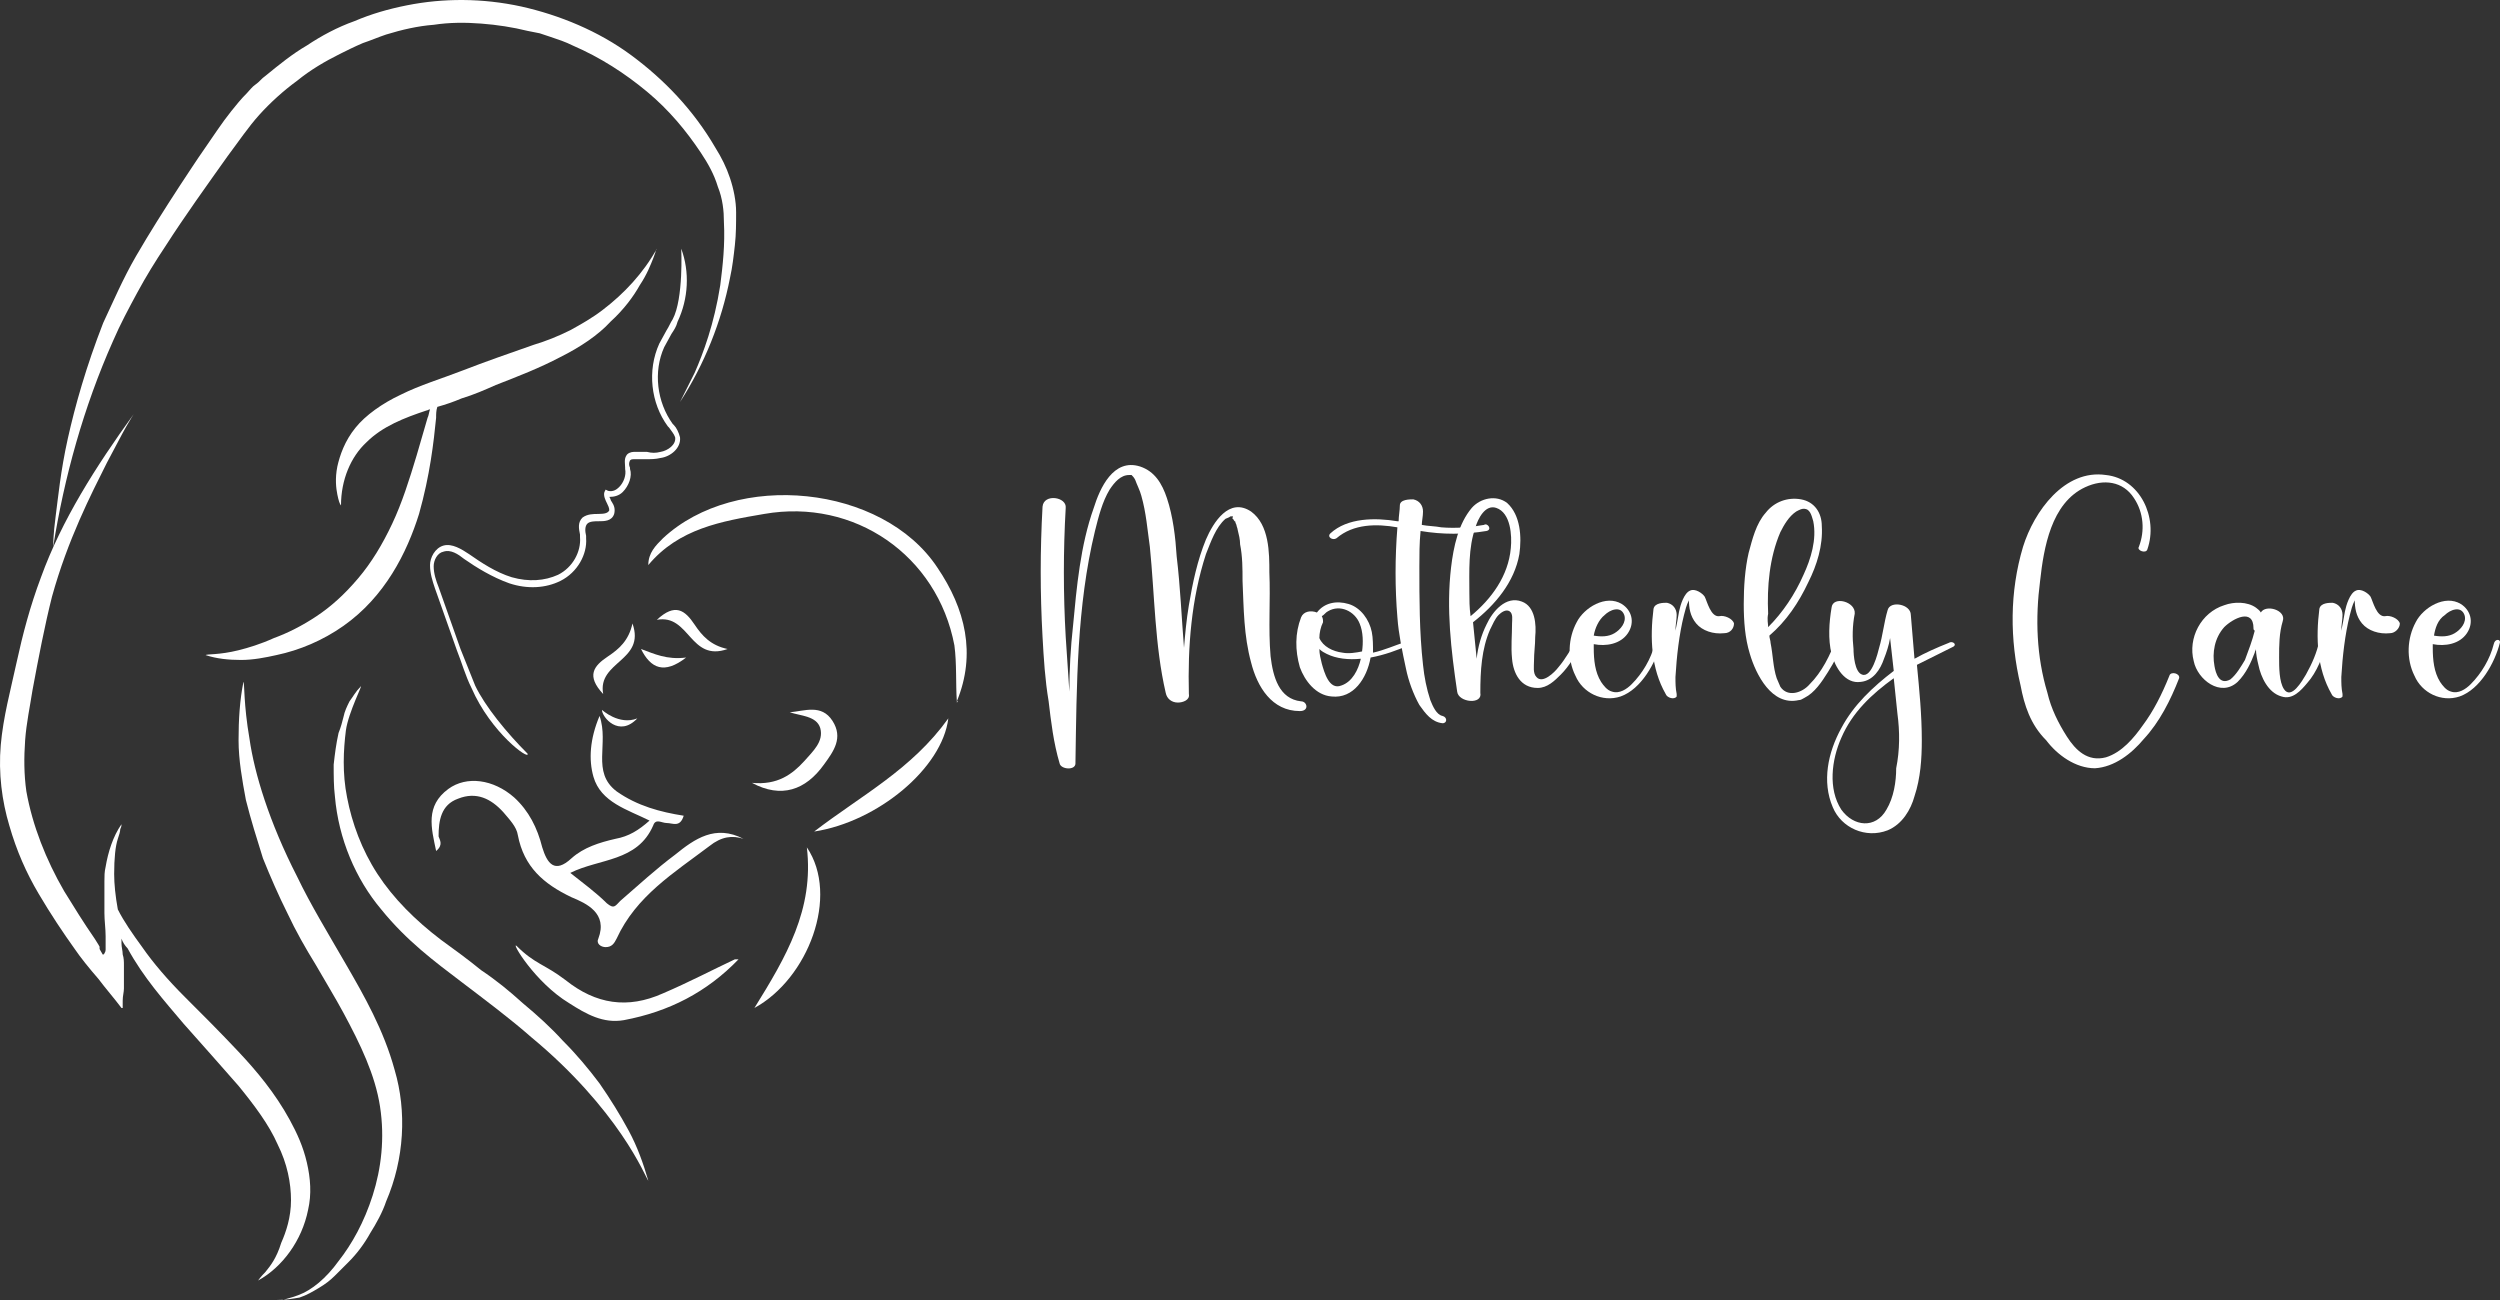 <svg width="200" height="104" viewBox="0 0 200 104" fill="none" xmlns="http://www.w3.org/2000/svg">
<rect x="0" y="0" width="200" height="104" fill="#333333" stroke="none"/>
<path d="M34.987 32.55C35.67 32.355 36.255 32.161 36.938 31.869C37.914 31.576 38.792 31.187 39.67 30.798C41.426 30.116 43.182 29.435 44.84 28.559C46.401 27.78 47.865 26.807 48.84 25.736C49.914 24.762 50.694 23.692 51.182 22.816C51.767 21.939 52.06 21.161 52.255 20.674C52.353 20.382 52.45 20.187 52.45 20.09C52.45 19.993 52.548 19.895 52.548 19.895C51.475 21.842 49.914 23.497 48.255 24.762C47.377 25.444 46.499 25.931 45.621 26.417C44.645 26.904 43.67 27.293 42.694 27.585C40.743 28.267 38.792 28.948 37.036 29.63C35.279 30.311 33.621 30.798 32.06 31.576C30.597 32.258 29.231 33.231 28.45 34.205C27.572 35.276 27.182 36.444 26.987 37.32C26.792 38.293 26.889 39.072 26.987 39.559C27.084 40.045 27.182 40.337 27.28 40.435C27.28 38.391 28.06 36.541 29.328 35.373C30.597 34.107 32.353 33.426 34.109 32.842C34.206 32.842 34.304 32.745 34.401 32.745C34.304 33.037 34.304 33.231 34.206 33.426C33.914 34.4 33.621 35.47 33.328 36.444C32.743 38.391 32.158 40.24 31.377 41.895C30.597 43.55 29.719 45.01 28.645 46.275C27.572 47.541 26.499 48.514 25.328 49.293C24.158 50.072 22.987 50.656 21.914 51.045C20.841 51.532 19.865 51.824 19.084 52.019C17.523 52.408 16.548 52.311 16.45 52.408C17.328 52.7 18.304 52.797 19.28 52.797C20.255 52.797 21.231 52.603 22.109 52.408C23.962 52.019 25.816 51.24 27.475 50.072C29.133 48.904 30.401 47.444 31.377 45.886C32.353 44.328 33.036 42.674 33.523 41.116C34.401 38.001 34.694 35.373 34.889 33.426C34.889 33.134 34.889 32.842 34.987 32.55Z" fill="white"/>
<path d="M9.036 27.293C9.621 25.931 10.304 24.665 10.987 23.4C11.67 22.134 12.45 20.869 13.231 19.701C14.792 17.267 16.548 14.833 18.206 12.497C19.084 11.329 19.865 10.161 20.743 9.188C21.621 8.214 22.694 7.241 23.767 6.462C24.84 5.586 26.011 4.904 27.182 4.32C27.767 4.028 28.352 3.736 29.035 3.444C29.621 3.25 30.304 2.958 30.889 2.763C32.157 2.373 33.426 2.081 34.694 1.984C35.962 1.789 37.23 1.789 38.499 1.887C39.767 1.984 41.035 2.179 42.206 2.471L42.694 2.568L43.182 2.665C43.474 2.763 43.767 2.86 44.06 2.958C44.645 3.152 45.23 3.347 45.816 3.639C48.06 4.612 50.011 5.878 51.767 7.338C53.523 8.798 54.889 10.453 56.06 12.205C56.645 13.081 57.133 13.957 57.425 14.931C57.816 15.904 57.913 16.878 57.913 17.754C58.011 19.603 57.816 21.258 57.621 22.816C57.133 25.931 56.255 28.267 55.572 29.824C55.182 30.603 54.889 31.187 54.694 31.576C54.499 31.966 54.401 32.161 54.401 32.161C56.352 29.143 57.718 25.736 58.401 22.232C58.596 21.355 58.694 20.479 58.791 19.603C58.889 18.727 58.889 17.851 58.889 16.975C58.889 16.099 58.694 15.126 58.401 14.249C58.108 13.373 57.718 12.595 57.23 11.816C55.474 8.798 53.133 6.365 50.499 4.418C47.865 2.471 44.743 1.205 41.718 0.524C38.596 -0.157 35.474 -0.157 32.548 0.427C31.084 0.719 29.718 1.108 28.352 1.692C26.987 2.179 25.718 2.86 24.548 3.639C23.377 4.32 22.304 5.196 21.231 6.073C20.938 6.267 20.743 6.559 20.45 6.754C20.157 6.949 19.962 7.241 19.767 7.435C19.279 7.922 18.889 8.409 18.499 8.895C17.718 9.869 17.035 10.94 16.353 11.913C15.67 12.887 14.987 13.957 14.401 14.833C13.133 16.78 11.962 18.63 10.889 20.479C9.816 22.329 9.036 24.178 8.255 25.833C6.889 29.338 6.011 32.453 5.426 35.081C4.84 37.709 4.645 39.851 4.45 41.311C4.255 42.771 4.255 43.647 4.255 43.745C5.133 38.196 6.694 32.55 9.036 27.293Z" fill="white"/>
<path d="M21.231 101.761C20.841 102.151 20.645 102.443 20.645 102.443C22.597 101.372 24.158 99.23 24.645 96.797C24.938 95.531 24.841 94.266 24.548 93C24.255 91.735 23.767 90.664 23.182 89.593C22.011 87.452 20.548 85.7 19.084 84.142C17.621 82.585 16.158 81.124 14.792 79.762C13.426 78.399 12.255 77.036 11.377 75.77C10.597 74.7 9.914 73.726 9.426 72.753C9.231 71.682 9.133 70.709 9.133 69.93C9.133 68.664 9.231 67.691 9.426 67.107C9.524 66.815 9.621 66.523 9.621 66.328C9.719 66.133 9.719 66.036 9.719 65.939C9.036 66.912 8.646 68.178 8.45 69.346C8.353 69.735 8.353 70.125 8.353 70.514C8.353 71.001 8.353 71.39 8.353 71.877C8.353 72.266 8.353 72.656 8.353 73.045C8.353 73.629 8.45 74.31 8.45 74.894V75.381V75.576C8.45 75.673 8.45 75.673 8.45 75.673C8.45 75.77 8.45 75.965 8.45 75.965C8.45 76.16 8.353 76.257 8.353 76.257C8.353 76.257 8.353 76.355 8.255 76.355C8.255 76.355 8.255 76.452 8.158 76.257C8.06 76.062 7.963 75.965 7.963 75.868V75.77C8.06 75.868 7.767 75.381 7.572 75.089C6.694 73.824 5.914 72.558 5.133 71.293C3.67 68.762 2.597 66.036 2.109 63.31C1.914 61.948 1.914 60.585 2.011 59.222C2.109 57.859 2.402 56.496 2.597 55.231C3.085 52.603 3.572 50.072 4.158 47.736C5.426 43.16 7.28 39.559 8.548 37.028C9.231 35.762 9.719 34.789 10.109 34.108C10.499 33.426 10.694 33.134 10.694 33.134C7.67 37.32 4.938 41.603 3.28 46.178C2.402 48.514 1.816 50.753 1.328 52.992C0.841 55.231 0.255 57.373 0.06 59.611C-0.135 61.85 0.158 64.089 0.743 66.036C1.328 68.08 2.109 69.833 3.085 71.487C4.06 73.142 5.036 74.602 6.011 75.965C6.402 76.549 7.182 77.523 7.865 78.301C8.45 79.08 9.133 79.859 9.719 80.638H9.816V80.54C9.816 80.346 9.816 80.151 9.816 80.054C9.816 79.664 9.914 79.372 9.914 79.08C9.914 78.496 9.914 77.815 9.914 77.231C9.914 76.939 9.914 76.647 9.816 76.355C9.816 76.062 9.719 75.77 9.719 75.478C9.719 75.381 9.719 75.186 9.719 75.089C9.816 75.381 10.011 75.673 10.207 75.868C11.475 78.204 13.133 80.054 14.694 81.903C16.255 83.655 17.719 85.31 19.084 86.868C20.353 88.425 21.523 89.983 22.206 91.54C22.987 93.098 23.28 94.655 23.28 96.018C23.28 97.381 22.889 98.549 22.499 99.425C22.109 100.69 21.621 101.275 21.231 101.761Z" fill="white"/>
<path d="M27.67 77.133C26.207 74.602 24.841 72.363 23.768 70.124C21.524 65.744 20.353 61.85 19.963 59.125C19.475 56.302 19.573 54.647 19.475 54.55C19.182 56.01 19.085 57.567 19.085 59.222C19.085 60.78 19.378 62.434 19.67 63.992C20.06 65.549 20.548 67.107 21.036 68.664C21.621 70.124 22.304 71.682 22.987 73.045C23.67 74.505 24.451 75.868 25.231 77.133C26.012 78.496 26.792 79.761 27.475 81.027C28.841 83.558 30.012 85.992 30.402 88.522C30.792 91.053 30.499 93.487 29.816 95.629C29.134 97.77 28.158 99.522 27.085 100.885C26.109 102.248 24.938 103.221 23.865 103.611C23.377 103.805 22.89 103.903 22.597 104C22.304 104 22.109 104 22.109 104C22.792 104 23.377 103.903 23.963 103.805C24.548 103.611 25.036 103.319 25.524 103.027C26.012 102.735 26.402 102.443 26.792 102.053C27.182 101.664 27.475 101.372 27.865 100.982C28.548 100.301 29.134 99.522 29.621 98.646C30.109 97.867 30.597 96.991 30.89 96.115C32.353 92.708 32.548 88.912 31.573 85.602C30.695 82.39 29.134 79.664 27.67 77.133Z" fill="white"/>
<path d="M42.206 60.293C40.548 58.638 38.792 56.496 38.011 54.842C37.621 53.868 37.231 52.895 36.841 51.921L35.084 46.957C34.889 46.47 34.694 45.886 34.694 45.302C34.694 44.815 34.987 44.231 35.475 44.134C36.06 43.939 36.645 44.328 37.133 44.718C38.109 45.399 39.377 46.178 40.743 46.665C42.206 47.151 43.67 47.054 44.84 46.47C46.206 45.789 46.987 44.328 46.889 43.063C46.889 42.966 46.889 42.868 46.889 42.868C46.792 42.479 46.792 42.09 46.987 41.895C47.182 41.7 47.572 41.7 47.865 41.7C48.353 41.7 48.938 41.7 49.133 41.116C49.231 40.727 49.133 40.435 48.938 40.143C48.84 40.045 48.84 39.851 48.743 39.753C49.133 39.753 49.523 39.656 49.816 39.364C50.304 38.877 50.597 38.099 50.401 37.514V37.417C50.304 37.222 50.304 37.028 50.401 36.833C50.499 36.736 50.597 36.736 50.694 36.736C50.987 36.736 51.377 36.736 51.67 36.736C52.06 36.736 52.45 36.736 52.84 36.638C53.621 36.541 54.499 35.86 54.401 34.983C54.304 34.594 54.109 34.205 53.914 34.01L53.816 33.913C52.548 32.16 52.255 29.727 53.133 27.78C53.328 27.391 53.523 27.099 53.718 26.709C53.914 26.417 54.109 26.125 54.206 25.736C55.084 23.886 55.182 21.745 54.499 19.895C54.499 19.895 54.694 23.886 53.816 25.541C53.621 25.833 53.523 26.125 53.328 26.417C53.133 26.807 52.938 27.099 52.743 27.488C51.767 29.63 52.06 32.258 53.426 34.107L53.523 34.205C53.718 34.497 53.914 34.691 54.011 34.983C54.109 35.568 53.426 36.054 52.84 36.152C52.45 36.249 52.157 36.249 51.767 36.152C51.377 36.152 51.084 36.152 50.694 36.152C50.499 36.152 50.206 36.249 50.109 36.444C49.914 36.736 50.011 37.125 50.011 37.417V37.514C50.109 38.001 49.914 38.585 49.523 38.975C49.328 39.169 49.036 39.364 48.645 39.267L48.45 39.169L48.353 39.364C48.255 39.656 48.45 40.045 48.548 40.24C48.645 40.435 48.743 40.629 48.743 40.824C48.645 41.019 48.45 41.116 47.865 41.116C47.475 41.116 46.987 41.116 46.597 41.408C46.206 41.798 46.304 42.284 46.401 42.771C46.401 42.868 46.401 42.966 46.401 42.966C46.499 44.134 45.816 45.399 44.645 45.983C43.572 46.47 42.304 46.567 40.938 46.178C39.67 45.789 38.499 45.01 37.523 44.328C36.938 43.939 36.158 43.452 35.475 43.647C34.792 43.842 34.402 44.62 34.402 45.205C34.402 45.886 34.597 46.47 34.792 47.054L36.548 52.019C36.938 52.992 37.231 54.063 37.719 55.036C39.28 58.638 42.401 60.877 42.206 60.293Z" fill="white"/>
<path d="M36.84 78.496C38.889 80.054 40.84 81.514 42.499 82.974C45.914 85.797 48.255 88.62 49.718 90.761C51.182 92.903 51.767 94.363 51.865 94.461C51.474 93.098 50.987 91.735 50.304 90.469C49.621 89.204 48.84 87.939 47.962 86.673C47.084 85.505 46.109 84.337 45.035 83.266C44.06 82.195 42.987 81.222 41.816 80.248C40.743 79.275 39.67 78.399 38.499 77.62C37.426 76.744 36.353 75.965 35.279 75.186C33.231 73.629 31.475 71.877 30.206 69.93C28.938 67.983 28.158 65.842 27.767 63.797C27.377 61.85 27.475 60.001 27.67 58.443C27.865 56.983 29.133 54.55 28.84 54.939C28.45 55.328 28.255 55.718 27.962 56.107C27.767 56.497 27.572 56.886 27.475 57.373C27.377 57.762 27.279 58.151 27.084 58.638C26.889 59.514 26.792 60.293 26.694 61.169C26.694 62.045 26.694 62.921 26.792 63.7C27.084 67.107 28.45 70.319 30.499 72.753C32.548 75.284 34.792 76.939 36.84 78.496Z" fill="white"/>
<path d="M34.891 68.08C34.501 66.231 34.013 64.479 35.867 63.116C37.33 62.045 39.476 62.337 41.135 63.797C42.306 64.868 42.989 66.231 43.379 67.788C43.769 69.054 44.354 69.93 45.72 68.664C46.696 67.788 47.964 67.399 49.232 67.107C50.306 66.912 51.086 66.425 51.964 65.647C50.208 64.771 48.062 64.186 47.476 62.142C47.086 60.779 47.184 59.125 47.964 57.275C48.745 59.514 47.281 61.753 49.33 63.31C50.989 64.479 52.842 64.965 54.696 65.257C54.403 66.231 53.818 65.841 53.33 65.841C52.94 65.841 52.452 65.452 52.257 66.036C50.989 68.956 47.964 68.664 45.623 69.832C46.598 70.611 47.671 71.39 48.55 72.266C49.135 72.753 49.232 72.461 49.623 72.071C51.086 70.806 52.452 69.54 54.013 68.372C55.574 67.107 57.232 65.939 59.476 67.107C58.598 66.815 57.72 66.912 56.745 67.691C53.915 69.832 50.891 71.682 49.33 75.089C49.135 75.478 48.94 75.77 48.452 75.77C48.062 75.77 47.671 75.478 47.867 75.089C48.647 73.045 46.891 72.266 45.72 71.779C43.476 70.709 41.915 69.346 41.428 66.815C41.33 66.133 40.745 65.549 40.257 64.965C39.281 63.895 38.111 63.31 36.647 63.895C35.281 64.381 35.086 65.647 35.086 66.912C35.184 67.204 35.476 67.594 34.891 68.08Z" fill="white"/>
<path d="M76.547 56.107C76.45 54.647 76.547 53.09 76.352 51.629C74.986 44.426 68.352 39.851 61.133 41.116C57.718 41.7 54.303 42.284 51.864 45.205C51.864 44.231 52.45 43.647 53.035 43.063C58.889 37.612 70.596 38.78 74.986 45.399C77.23 48.709 78.108 52.311 76.547 56.107Z" fill="white"/>
<path d="M41.329 75.673C42.793 77.133 43.573 77.133 45.232 78.399C47.671 80.346 50.207 80.735 53.036 79.47C55.085 78.594 57.134 77.523 58.793 76.744C59.28 76.744 59.28 76.744 59.28 76.744C59.183 76.744 59.085 76.744 59.085 76.744C56.549 79.372 53.524 80.93 49.915 81.611C48.256 81.903 46.89 81.124 45.524 80.248C42.793 78.594 40.842 75.284 41.329 75.673Z" fill="white"/>
<path d="M65.134 66.523C68.939 63.603 72.939 61.558 75.866 57.47C75.378 61.461 70.207 65.744 65.134 66.523Z" fill="white"/>
<path d="M64.548 67.788C67.182 71.682 64.645 78.301 60.353 80.638C62.889 76.549 65.133 72.753 64.548 67.788Z" fill="white"/>
<path d="M60.157 62.629C62.206 62.824 63.377 61.948 64.353 60.877C65.035 60.098 65.913 59.32 65.621 58.249C65.328 57.275 64.06 57.275 63.182 56.983C64.353 56.886 65.718 56.302 66.597 57.665C67.475 59.028 66.694 60.098 65.913 61.169C64.45 63.213 62.499 63.895 60.157 62.629Z" fill="white"/>
<path d="M48.255 55.523C46.89 54.063 47.475 53.284 48.646 52.505C49.524 51.921 50.304 51.24 50.597 49.877C51.67 52.895 47.768 52.895 48.255 55.523Z" fill="white"/>
<path d="M52.548 49.585C54.011 48.222 54.792 48.806 55.572 49.974C56.158 50.85 56.841 51.629 58.207 51.921C55.182 52.992 55.182 49.098 52.548 49.585Z" fill="white"/>
<path d="M51.281 51.921C52.354 52.311 53.33 52.797 54.891 52.603C53.135 53.966 52.061 53.479 51.281 51.921Z" fill="white"/>
<path d="M76.548 56.205V56.107H76.646L76.548 56.205Z" fill="white"/>
<path d="M50.987 57.47C49.523 59.028 48.157 57.373 48.157 56.789C48.157 56.789 49.523 58.054 50.987 57.47Z" fill="white"/>
<path d="M103.988 56.886C101.744 56.886 100.574 54.939 100.086 52.992C99.501 50.851 99.501 48.709 99.403 46.47C99.403 45.497 99.403 44.523 99.208 43.55C99.208 43.16 99.11 42.771 99.013 42.382C99.013 42.284 98.915 42.09 98.915 41.992C98.915 41.992 98.817 41.798 98.817 41.7C98.817 41.798 98.622 41.506 98.72 41.603L98.622 41.506C98.525 41.408 98.622 41.506 98.622 41.408L98.525 41.311H98.427C98.33 41.408 98.232 41.408 98.037 41.506C97.257 42.187 96.866 43.355 96.476 44.328C95.305 47.93 95.013 51.727 95.11 55.523C95.208 56.01 94.622 56.205 94.232 56.205C93.744 56.205 93.354 55.912 93.257 55.426C92.379 51.629 92.379 47.638 91.988 43.745C91.793 42.382 91.696 41.019 91.305 39.656C91.208 39.267 90.915 38.683 90.818 38.391C90.72 38.196 90.623 38.099 90.525 38.001C90.427 38.001 90.427 38.001 90.33 38.001C89.647 38.001 89.159 38.585 88.769 39.169C88.183 40.143 87.891 41.311 87.598 42.479C86.135 48.514 86.135 54.842 86.037 60.974V61.072C86.037 61.656 84.866 61.558 84.769 61.072C84.281 59.417 84.086 57.762 83.891 56.107C83.598 54.355 83.501 52.7 83.403 50.948C83.208 47.444 83.208 44.036 83.403 40.532C83.501 39.461 85.354 39.753 85.257 40.63C85.061 44.036 85.061 47.541 85.257 50.948C85.354 52.408 85.452 53.868 85.549 55.328C85.549 53.576 85.647 51.824 85.842 50.072C86.135 46.957 86.427 43.647 87.501 40.63C87.988 39.072 89.061 36.638 91.208 37.32C92.379 37.709 92.964 38.683 93.354 39.851C93.842 41.311 94.037 42.966 94.135 44.523C94.427 46.957 94.525 49.39 94.72 51.824C94.818 50.656 94.915 49.585 95.11 48.417C95.403 46.665 95.793 44.815 96.476 43.16C97.061 41.798 98.33 39.753 100.086 40.922C101.549 41.992 101.549 44.231 101.549 45.789C101.647 48.028 101.452 50.267 101.647 52.505C101.842 54.16 102.33 55.912 104.086 56.107C104.574 56.107 104.769 56.886 103.988 56.886ZM98.525 41.311C98.72 41.506 98.622 41.214 98.525 41.311Z" fill="white"/>
<path d="M112.671 51.629C111.793 52.019 110.72 52.408 109.647 52.603C109.354 54.258 108.281 55.912 106.525 55.718C105.256 55.62 104.378 54.452 103.988 53.381C103.598 52.019 103.598 50.656 104.086 49.39C104.281 48.904 104.866 48.806 105.354 49.001C105.939 48.222 106.915 48.028 107.891 48.32C108.866 48.612 109.549 49.585 109.744 50.559C109.842 51.045 109.842 51.629 109.842 52.213C110.72 52.019 111.598 51.629 112.476 51.337C112.573 51.142 112.964 51.435 112.671 51.629ZM108.866 52.7C107.891 52.797 106.915 52.7 106.135 52.311C105.939 52.213 105.744 52.116 105.549 51.921C105.549 52.311 105.647 52.7 105.744 53.089C105.939 53.771 106.33 55.231 107.305 54.842C108.183 54.55 108.671 53.576 108.866 52.7ZM108.769 49.877C108.378 48.904 107.208 48.32 106.232 48.904C106.037 49.001 105.939 49.196 105.744 49.293C105.842 49.488 105.842 49.585 105.842 49.78C105.647 50.169 105.549 50.656 105.549 51.045C105.842 51.727 106.622 52.116 107.403 52.213C107.891 52.311 108.476 52.213 108.964 52.116C109.061 51.435 109.061 50.559 108.769 49.877Z" fill="white"/>
<path d="M118.914 42.479C117.158 42.771 115.402 42.771 113.646 42.479C113.549 43.452 113.549 44.426 113.549 45.302C113.549 47.93 113.549 50.558 113.841 53.187C113.939 54.16 114.134 55.134 114.427 56.01C114.622 56.496 114.914 57.178 115.402 57.275C115.792 57.373 115.792 57.859 115.402 57.859C114.524 57.762 114.036 57.081 113.549 56.399C113.061 55.523 112.67 54.452 112.475 53.479C112.183 52.116 111.89 50.753 111.792 49.39C111.597 47.054 111.597 44.62 111.792 42.187C110.134 41.895 108.28 41.895 106.914 43.063C106.622 43.258 106.134 42.966 106.427 42.674C107.792 41.408 110.036 41.408 111.792 41.7C111.792 41.7 111.792 41.7 111.89 41.7C111.89 41.311 111.988 40.824 111.988 40.435C111.988 39.948 112.768 39.948 113.061 39.948C113.549 40.045 113.841 40.435 113.841 40.921C113.841 41.311 113.744 41.7 113.744 41.992C114.231 42.09 114.817 42.09 115.305 42.187C116.475 42.284 117.646 42.187 118.719 41.992C119.012 41.797 119.402 42.382 118.914 42.479Z" fill="white"/>
<path d="M126.524 51.532C126.037 52.408 125.549 53.284 124.866 53.965C124.378 54.452 123.793 55.036 123.012 55.036C121.646 55.036 121.061 53.868 120.964 52.7C120.866 51.727 120.964 50.851 120.964 49.877C120.964 49.585 121.061 49.098 120.768 48.904C120.476 48.709 120.085 49.001 119.89 49.196C119.598 49.488 119.403 49.974 119.207 50.364C118.524 51.921 118.427 53.673 118.427 55.426C118.622 56.399 116.671 56.204 116.573 55.328C116.085 52.019 115.695 48.709 116.085 45.399C116.281 43.745 116.671 41.895 117.744 40.63C118.427 39.851 119.695 39.559 120.573 40.24C121.646 41.214 121.744 42.966 121.549 44.328C121.159 46.567 119.598 48.417 117.842 49.78C117.939 50.753 118.037 51.727 118.134 52.7C118.232 51.727 118.525 50.753 118.915 49.974C119.403 48.904 120.476 47.638 121.744 48.125C122.817 48.514 122.915 49.974 122.817 50.948C122.817 51.629 122.72 52.213 122.72 52.895C122.72 53.284 122.622 53.868 122.915 54.16C123.403 54.744 124.378 53.771 124.671 53.382C125.256 52.7 125.646 51.921 126.134 51.24C126.134 50.948 126.72 51.24 126.524 51.532ZM117.646 49.293C119.305 47.93 120.671 46.081 120.866 43.842C120.964 42.868 120.866 41.019 119.695 40.63C118.817 40.337 118.232 41.506 118.037 42.187C117.451 43.842 117.549 45.691 117.549 47.444C117.549 47.93 117.549 48.612 117.646 49.293Z" fill="white"/>
<path d="M132.866 51.434C132.476 52.992 131.305 55.134 129.647 55.718C128.183 56.204 126.622 55.426 126.037 54.063C125.354 52.7 125.451 51.045 126.134 49.78C126.72 48.612 128.476 47.541 129.744 48.32C130.525 48.806 130.817 49.78 130.232 50.656C129.646 51.532 128.476 51.727 127.5 51.532C127.5 51.629 127.5 51.727 127.5 51.824C127.5 52.797 127.598 53.771 128.086 54.55C128.281 54.842 128.573 55.231 128.964 55.328C129.549 55.523 130.134 55.134 130.525 54.744C131.403 53.868 132.086 52.7 132.378 51.532C132.378 51.045 132.866 51.142 132.866 51.434ZM127.5 50.85C128.086 50.948 128.671 50.948 129.159 50.656C129.647 50.364 130.134 49.78 129.939 49.196C129.646 48.417 128.768 48.806 128.378 49.196C127.89 49.585 127.598 50.266 127.5 50.85Z" fill="white"/>
<path d="M137.939 50.656C137.061 50.753 136.183 50.461 135.695 49.877C135.207 49.293 135.11 48.612 135.11 47.93C135.11 47.93 135.11 47.93 135.11 48.028C134.915 48.417 134.817 48.806 134.72 49.196C134.329 50.753 134.134 52.505 134.037 54.16C134.037 54.647 134.037 55.036 134.134 55.523C134.134 55.62 134.134 55.62 134.134 55.62V55.718C133.939 56.01 133.354 55.815 133.256 55.523C132.086 53.479 131.988 51.045 132.281 48.709C132.378 48.222 133.061 48.222 133.354 48.222C133.842 48.32 134.134 48.709 134.134 49.196C134.134 49.585 134.037 49.975 134.037 50.461C134.134 49.975 134.232 49.488 134.329 48.904C134.427 48.417 134.72 47.444 135.207 47.249C135.598 47.054 136.183 47.444 136.378 47.736C136.573 48.125 136.866 49.391 137.549 49.293C137.939 49.196 138.622 49.488 138.72 49.877C138.72 50.267 138.427 50.656 137.939 50.656Z" fill="white"/>
<path d="M147.403 51.24C147.208 52.116 146.72 52.992 146.232 53.771C145.744 54.55 145.159 55.426 144.378 55.815C144.183 55.912 144.086 56.01 143.891 56.01C141.744 56.496 140.476 53.965 139.988 52.311C139.598 51.045 139.5 49.682 139.5 48.32C139.5 46.957 139.598 45.497 139.891 44.231C140.183 43.16 140.476 41.895 141.257 41.019C141.939 40.143 143.013 39.753 144.086 39.948C145.159 40.143 145.744 41.019 145.744 42.09C145.842 43.647 145.354 45.205 144.671 46.567C143.891 48.222 142.915 49.682 141.549 50.85C141.549 51.045 141.647 51.24 141.647 51.435C141.842 52.408 141.842 53.382 142.135 54.258C142.232 54.452 142.33 54.744 142.427 54.939C143.013 55.815 144.183 55.426 144.769 54.744C145.744 53.771 146.427 52.408 146.915 51.045C147.013 50.948 147.403 51.045 147.403 51.24ZM141.452 50.169C142.622 49.001 143.598 47.541 144.281 45.983C144.866 44.718 145.354 43.16 145.061 41.7C144.964 41.408 144.866 40.824 144.476 40.727C144.183 40.63 143.891 40.824 143.696 40.922C143.11 41.311 142.72 41.992 142.427 42.576C141.549 44.62 141.354 46.957 141.452 49.098C141.354 49.585 141.452 49.877 141.452 50.169Z" fill="white"/>
<path d="M156.281 51.727C155.305 52.213 154.329 52.7 153.354 53.187C153.549 55.231 153.744 57.178 153.744 59.222C153.744 60.682 153.646 62.24 153.159 63.7C152.866 64.771 152.183 65.939 151.012 66.425C149.256 67.107 147.305 66.231 146.622 64.576C145.744 62.532 146.232 60.196 147.305 58.249C148.281 56.399 149.842 54.939 151.5 53.673C151.403 52.797 151.305 51.921 151.207 51.045C151.11 51.629 150.915 52.213 150.72 52.7C150.427 53.576 149.842 54.452 148.866 54.55C147.598 54.744 146.817 53.382 146.525 52.311C146.232 51.143 146.329 49.78 146.525 48.612C146.622 47.638 148.476 48.125 148.378 49.098C148.183 50.072 148.183 51.045 148.281 51.921C148.281 52.408 148.378 53.771 148.964 53.966C149.744 54.258 150.232 52.213 150.329 51.824C150.622 50.851 150.72 49.78 151.012 48.806C151.207 48.028 152.866 48.32 152.866 49.196C152.963 50.364 153.061 51.532 153.159 52.7C154.037 52.213 154.915 51.824 155.89 51.435C156.183 51.24 156.573 51.532 156.281 51.727ZM151.793 57.081C151.695 56.107 151.598 55.231 151.5 54.258C149.744 55.523 148.183 56.983 147.305 59.027C146.525 60.78 146.232 63.116 147.305 64.771C148.281 66.133 150.037 66.328 150.915 64.771C151.5 63.797 151.695 62.532 151.695 61.461C151.988 60.001 151.988 58.541 151.793 57.081Z" fill="white"/>
<path d="M161.647 54.842C160.768 51.142 160.768 47.346 161.842 43.744C162.72 40.921 165.159 37.514 168.476 38.001C171.207 38.293 172.671 41.408 171.793 43.939C171.695 44.328 170.915 44.036 171.11 43.744C171.598 42.479 171.5 41.019 170.72 39.851C169.842 38.488 168.281 38.293 166.817 38.975C164.086 40.24 163.5 43.842 163.208 46.47C162.817 49.488 162.915 52.505 163.793 55.426C164.086 56.691 164.671 57.859 165.354 58.93C166.037 60.001 167.012 60.974 168.476 60.585C169.744 60.196 170.72 59.027 171.403 58.054C172.281 56.886 172.964 55.523 173.549 54.063C173.646 53.673 174.427 53.868 174.329 54.258C173.646 56.01 172.768 57.762 171.5 59.125C170.525 60.293 169.159 61.364 167.598 61.461C166.037 61.461 164.573 60.39 163.695 59.222C162.427 57.957 161.939 56.399 161.647 54.842Z" fill="white"/>
<path d="M186.134 51.337C185.841 52.505 185.354 53.771 184.573 54.647C184.085 55.231 183.402 56.01 182.524 55.718C181.451 55.426 180.866 54.16 180.671 53.187C180.573 52.797 180.476 52.311 180.476 51.921C180.476 52.019 180.378 52.116 180.378 52.214C180.085 52.992 179.695 53.868 179.012 54.55C177.646 55.815 175.793 54.355 175.5 52.895C175.012 51.045 176.085 49.001 177.939 48.417C178.719 48.125 179.793 48.125 180.476 48.612C180.573 48.709 180.768 48.806 180.866 49.001C181.256 48.32 182.915 48.806 182.622 49.682C182.329 50.656 182.329 51.629 182.329 52.603C182.329 53.382 182.329 54.55 182.719 55.134C183.305 56.01 184.183 54.452 184.475 53.966C184.963 53.09 185.354 52.214 185.549 51.24C185.646 50.948 186.134 51.143 186.134 51.337ZM180.378 50.461C180.28 50.364 180.28 50.364 180.28 50.267C180.28 48.612 178.622 49.488 177.939 50.169C177.158 51.045 176.963 52.214 177.158 53.284C177.256 53.868 177.549 54.842 178.427 54.355C178.915 53.966 179.305 53.284 179.597 52.797C179.89 52.019 180.183 51.24 180.378 50.461Z" fill="white"/>
<path d="M191.207 50.656C190.329 50.753 189.451 50.461 188.963 49.877C188.475 49.293 188.378 48.612 188.378 47.93C188.378 47.93 188.378 47.93 188.378 48.028C188.183 48.417 188.085 48.806 187.988 49.196C187.597 50.753 187.402 52.505 187.305 54.16C187.305 54.647 187.305 55.036 187.402 55.523C187.402 55.62 187.402 55.62 187.402 55.62V55.718C187.207 56.01 186.622 55.815 186.524 55.523C185.353 53.479 185.256 51.045 185.549 48.709C185.646 48.222 186.329 48.222 186.622 48.222C187.11 48.32 187.402 48.709 187.402 49.196C187.402 49.585 187.305 49.975 187.305 50.461C187.402 49.975 187.5 49.488 187.597 48.904C187.695 48.417 187.988 47.444 188.475 47.249C188.866 47.054 189.451 47.444 189.646 47.736C189.841 48.125 190.134 49.391 190.817 49.293C191.207 49.196 191.89 49.488 191.988 49.877C191.988 50.267 191.597 50.656 191.207 50.656Z" fill="white"/>
<path d="M199.987 51.434C199.597 52.992 198.426 55.134 196.768 55.718C195.304 56.204 193.743 55.426 193.158 54.063C192.475 52.7 192.572 51.045 193.255 49.78C193.841 48.612 195.597 47.541 196.865 48.32C197.646 48.806 197.938 49.78 197.353 50.656C196.768 51.532 195.597 51.727 194.621 51.532C194.621 51.629 194.621 51.727 194.621 51.824C194.621 52.797 194.719 53.771 195.207 54.55C195.402 54.842 195.694 55.231 196.085 55.328C196.67 55.523 197.255 55.134 197.646 54.744C198.524 53.868 199.207 52.7 199.499 51.532C199.597 51.045 200.085 51.142 199.987 51.434ZM194.719 50.85C195.304 50.948 195.89 50.948 196.377 50.656C196.865 50.364 197.353 49.78 197.158 49.196C196.865 48.417 195.987 48.806 195.597 49.196C195.011 49.585 194.816 50.266 194.719 50.85Z" fill="white"/>
</svg>

